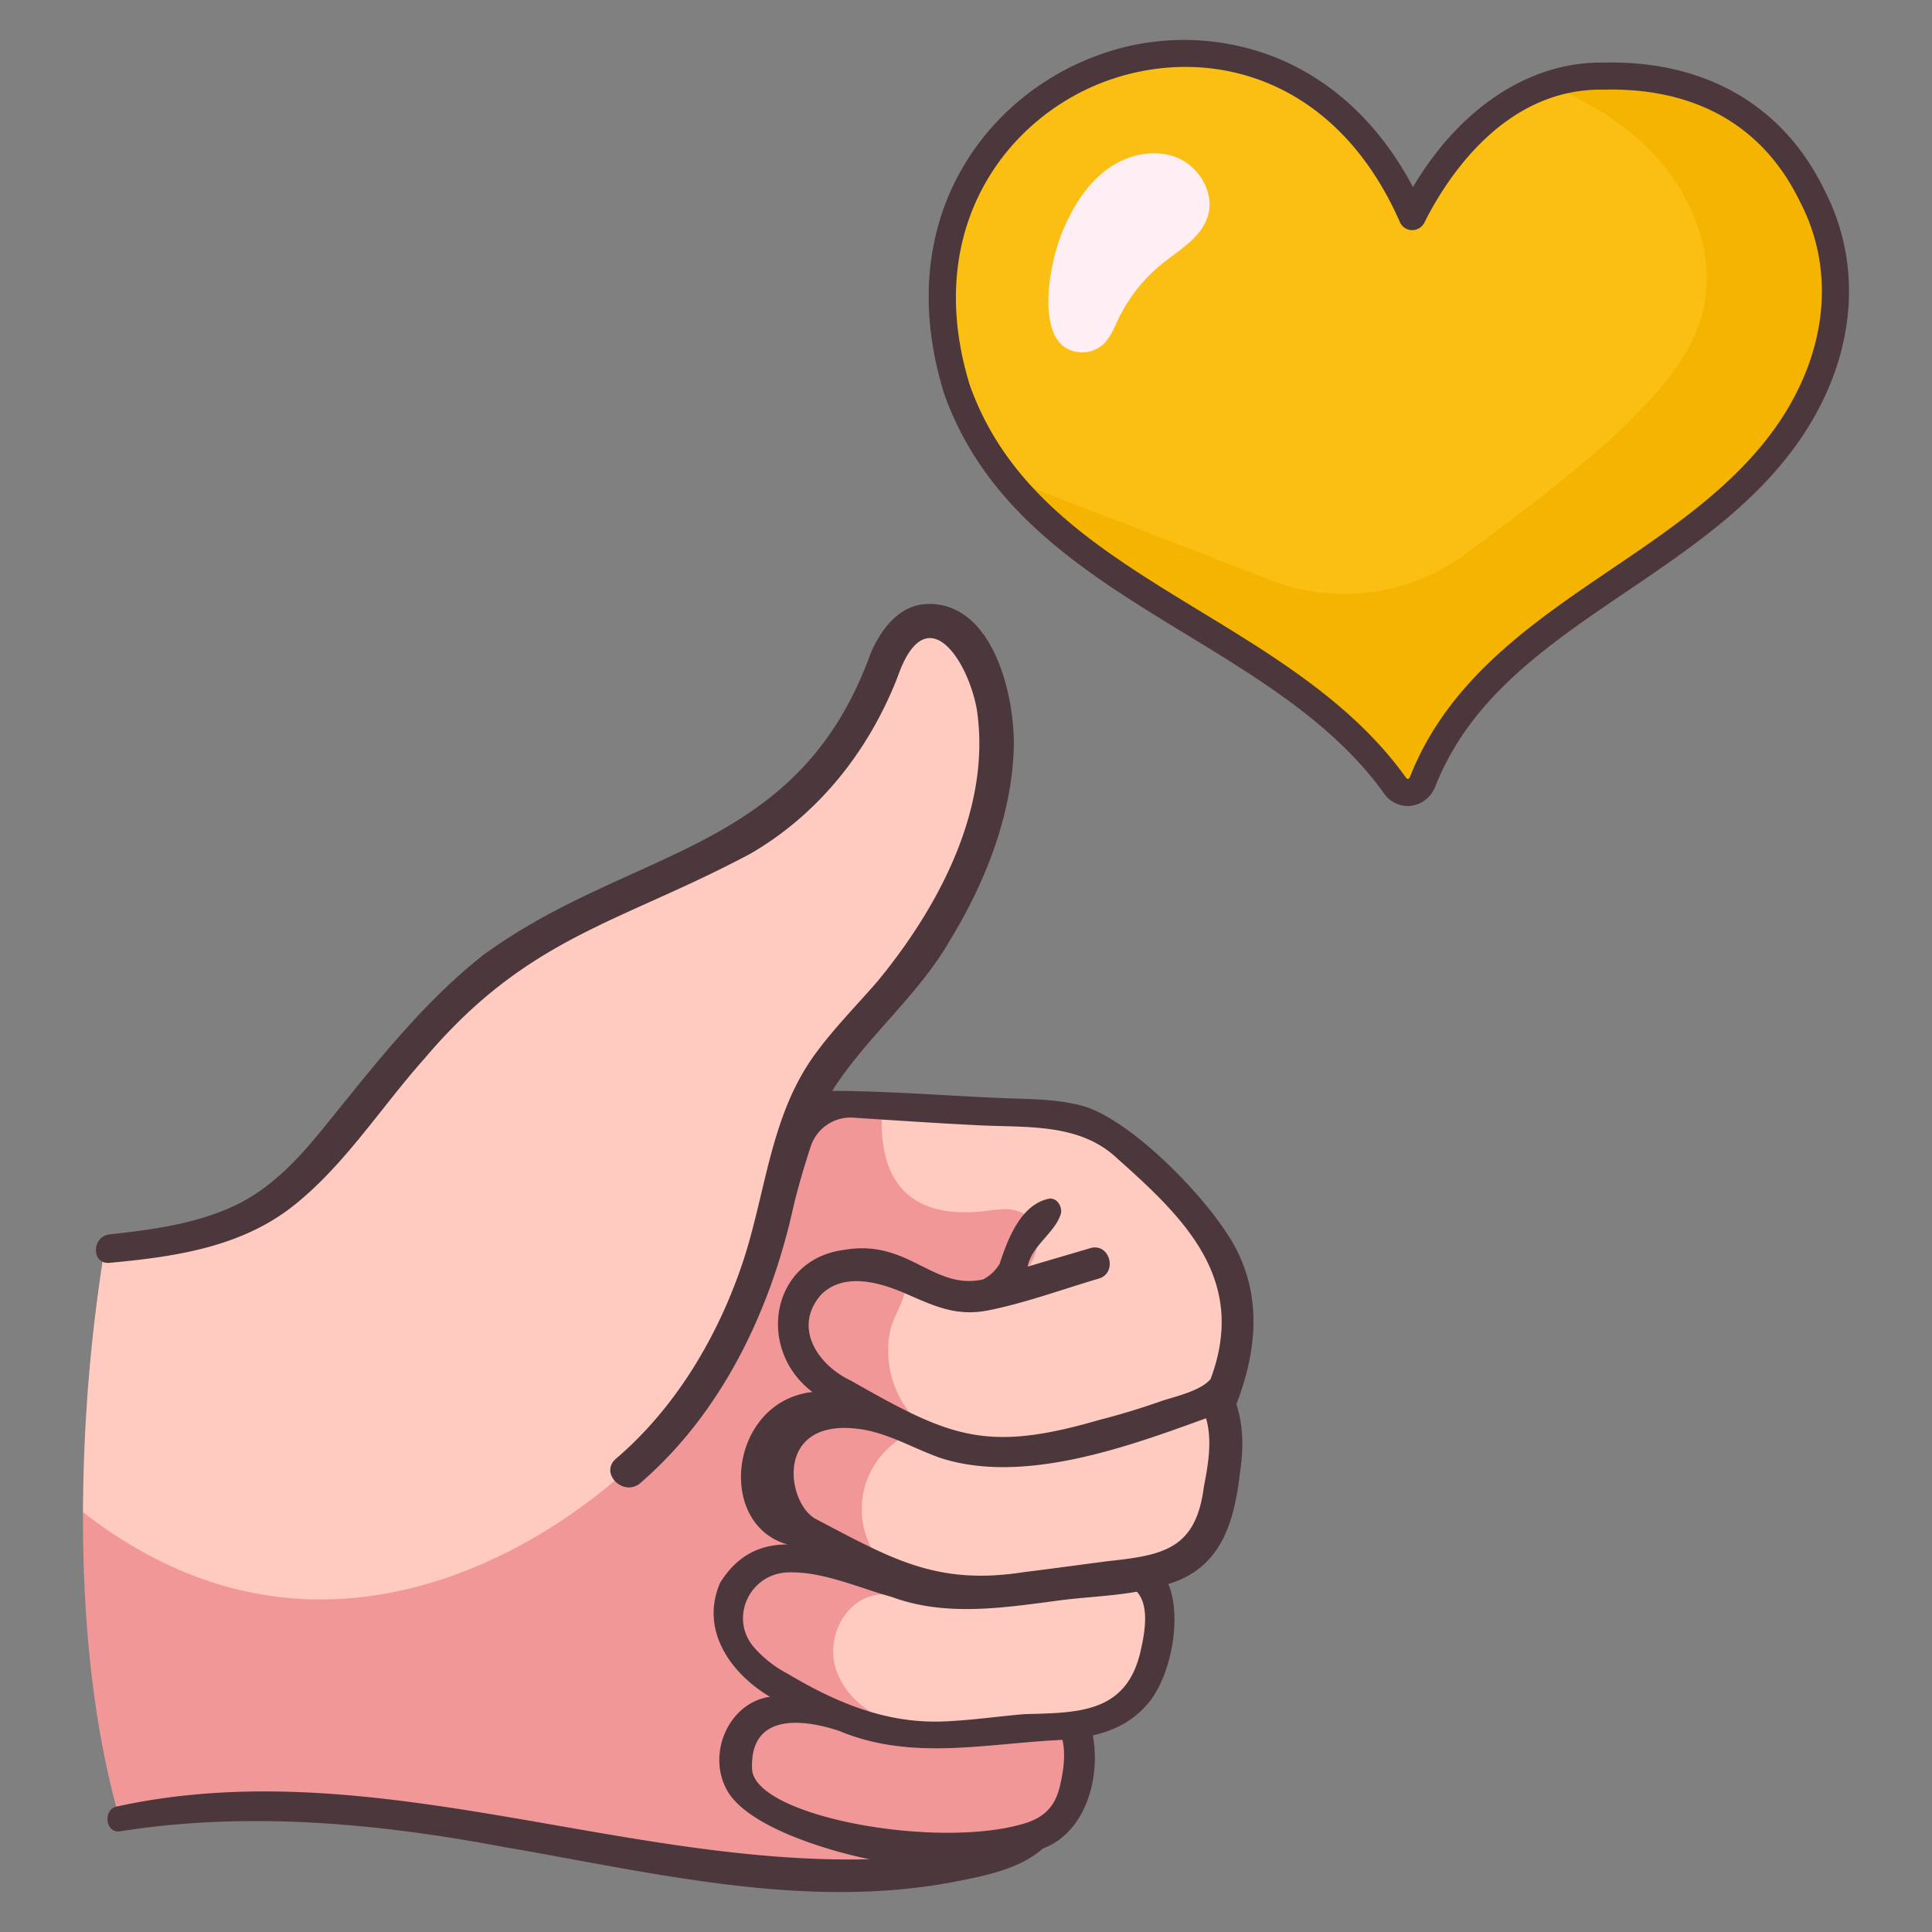 <svg xmlns="http://www.w3.org/2000/svg" id="icon" height="512" viewBox="0 0 500 500" width="512"><rect x="0" y="0" width="500" height="500" fill="#808080" stroke="none"/><path d="m27.1 322.98a436.168 436.168 0 0 0 -5.622 68.355s26.337 74.019 70.226 79.286 67.062 10.533 69.169 10.884 80.405 7.725 103.227-4.213 14.746-29.844 14.746-29.844 24.929 1.829 20.014-39.463c0 0 20.364-1.617 16.853-43.751 0 0 15.029-30.195-9.129-53.72s-39.675-22.12-39.675-22.12l-56.88-2.809 33-46.346s35.763-58.285-1.781-80.054c0 0-8.752.351-12.263 15.449s-34.409 43.187-34.409 43.187l-54.415 24.579-60.742 61.8s-25.631 21.064-52.319 18.78z" fill="#ffcac0"></path><path d="m283.089 447a20.735 20.735 0 0 0 -11.082-2.461c-11.312.517-21.892 4.793-33.406 3.248-9.258-1.242-19.34-6.514-22.317-16.016-2.675-8.539 3.038-19.272 12.65-19.142 2.461.033 4.142-3.4 2.122-5.121-12.308-10.484-10.173-29.206 4.295-36.536 1.844-.934 1.783-3.338.607-4.712a26.055 26.055 0 0 1 -5.83-20.478c.531-3.941 2.641-6.783 3.761-10.4.372-1.2.417-1.538.88-1.73.763-.317 2.366.451 2.366.451 5.585 1.984 9.955 3.562 16.023 2.23a21.484 21.484 0 0 0 13.367-8.946c2.877-4.515 3.238-11.208-2.407-13.678-2.41-1.055-5.012-.827-7.55-.507a41.7 41.7 0 0 1 -11.577.214c-14.8-2.267-17.5-14.632-16.7-26.924l-18.254-.9 7.09-9.957c-15.813 8.41-16.973 31.828-22.061 47.531-5.311 16.389-14.088 30.426-22.109 45.48-5.215 9.79-76.961 80.732-151.471 22.7-.105 24.633 1.983 52.657 9.133 78.233 0 0 17.2-4.214 61.093 1.053s67.062 10.533 69.169 10.884 80.405 7.725 103.227-4.213 14.746-29.844 14.746-29.844a15.568 15.568 0 0 0 4.235-.459z" fill="#f29797"></path><path d="m320.473 324.37c-5.671-12.2-27.678-35.065-40.825-38.3-6.7-1.732-13.828-1.605-20.69-1.9-14.476-.626-29.077-1.81-43.586-1.857 8.891-13.991 22.287-24.632 30.575-39.126 8.956-14.656 15.8-31.914 16.408-49.243.457-12.982-4.957-37.81-22.058-37.645-7.371.07-12.017 6.236-14.812 12.361-18.811 52.569-61.854 50.267-100.58 78.625-16 12.665-28.424 28.923-41.2 44.655-6.592 8.12-13.719 15.821-23.375 20.272-9.99 4.605-21.152 6.052-31.978 7.251-4.631.513-4.749 7.8 0 7.36 16.78-1.561 33.965-3.992 47.579-14.767 13.27-10.5 22.7-25.524 33.9-38.069 26.845-31.753 50.582-35.031 84.355-53.039 17.757-10.29 30.68-26.706 38.1-45.722 7.33-21.048 18.118-4.622 20.491 8.227 3.928 25.625-9.871 51.341-25.7 70.543-5.484 6.335-11.415 12.279-16.33 19.09-11.478 15.9-12.523 35.733-18.59 53.807-6.4 19.073-17.347 37.479-32.744 50.623-4.365 3.728 1.96 10 6.3 6.3 20.991-18.108 33.585-44.376 39.526-71.1 1.1-4.746 2.8-10.605 4.587-16.042a10.838 10.838 0 0 1 11.026-7.428c8.979.605 23.179 1.532 31.309 1.914 12.816.778 27.074-.86 37.1 8.759 17.849 15.817 33.546 31.556 24.037 56.985-2.627 3.168-9.818 4.666-12.879 5.743q-7.949 2.794-16.12 4.883c-29.236 8.5-38.59 4.3-64.07-10.215-8.875-4.151-15.113-14.113-7.583-22.4 5.732-5.545 14.678-3.163 21.246-.343 7.694 3.305 13.371 6.255 21.978 4.53 9.6-1.925 19.075-5.435 28.458-8.19 5.04-1.48 2.894-9.379-2.175-7.887l-16.208 4.775c1.078-5.487 7.04-8.66 8.6-13.662.444-1.75-.915-4.186-3-3.931-7.328 1.445-10.712 10.386-12.832 16.835a10.548 10.548 0 0 1 -4.314 4.077c-12.982 2.861-19.272-10.54-35.939-7.654-19.146 2.485-22.733 25.878-8.2 36.783-21.493 2.432-25.055 34.231-6.448 39.462-7.066-.034-13.064 2.809-17.463 9.953-5.209 12.145 2.612 23.326 12.919 29.473-10.58 1.431-16.577 14.817-10.974 24.417 5.4 9.247 25.709 15.371 36.744 17.621-65.219 1.588-129.729-27.945-194.93-13.621-3.472.849-2.836 6.893.866 6.4 33-5.221 66.352-2.157 99.012 3.974 38.5 6.581 78.153 16.574 117.236 9.04 7.714-1.527 16.61-3.216 22.651-8.552 11-4.133 15.01-18.072 12.958-29.3 5.581-1.279 10.7-3.736 14.778-8.877 5.586-7.194 8.286-21.887 4.755-30.3 13.7-4.095 17.038-15.971 18.536-28.711.92-6.2.947-12.044-.922-17.816 4.934-12.822 6.585-26.349.495-39.041zm-46.067 137.442c-1.136 5.106-3.442 8.033-8.431 9.826-22.109 7.326-70.809-1.362-71.337-13.836-.607-14.335 12.781-13.12 22.629-9.807 18.794 7.827 38.092 3.169 57.7 2.277.843 3.776.283 7.749-.561 11.54zm20.666-34.037c-3.824 15.883-16.642 15.436-30.077 15.854-7.059.6-14.086 1.646-21.173 1.887-14.649.5-27.577-4.945-39.963-12.352a30.109 30.109 0 0 1 -8.9-7.039c-6.21-7.545-.914-18.8 8.85-19.185 9.042-.355 18.43 4.006 26.965 6.341 14.132 5.25 29.31 2.749 43.942.839 5.751-.751 12.769-1.025 19.508-2.181 3.469 3.861 1.908 11.267.848 15.836zm16.484-42.975c-2.062 16.256-10.666 17.707-25.03 19.25-7.116.933-14.228 1.907-21.351 2.789-22.559 3.537-34.135-3.249-54.005-13.706-7.654-4.028-10.869-26.092 10.926-23.345 7.609.959 14.017 4.958 21.2 7.5 21.452 7 48.393-2.788 68.833-10.244 1.647 5.736.552 11.983-.573 17.756z" fill="#4c373c"></path><path d="m468.957 50.615c-10.539-21.681-30.28-31.51-53.881-30.911-22.819-.417-39.994 17.108-49.581 36.364-34.837-79.286-143.03-36.916-117.836 44.7 18.521 52.11 83.09 60.3 113.313 102.453a4.007 4.007 0 0 0 7.211-.942c17.576-44.466 73.081-54.567 97.128-94.128 10.754-17.688 13.436-38.772 3.646-57.536z" fill="#fbbe13"></path><path d="m468.957 50.615c-10.539-21.681-30.28-31.51-53.881-30.911a42.541 42.541 0 0 0 -14.363 2.21c9.081 3.824 17.623 8.715 24.773 15.44 11.868 11.165 19.229 28.318 15 44.053-3.064 11.4-11.526 20.446-19.945 28.713-9.612 9.438-26.985 22.774-41.369 33.348a52.7 52.7 0 0 1 -50.261 6.709c-17.04-6.6-38.391-14.871-51.645-19.986-6.035-2.329-11.614-4.5-16.931-6.775 26.346 33.1 75.431 44.645 100.64 79.809a4.007 4.007 0 0 0 7.211-.942c17.576-44.466 73.081-54.568 97.128-94.128 10.751-17.692 13.433-38.776 3.643-57.54z" fill="#F4B400"></path><path d="m364.322 208.6a7.582 7.582 0 0 1 -6.215-3.362c-12.642-17.633-32.124-29.5-50.965-40.974-25.5-15.528-51.858-31.584-62.781-62.317-.016-.046-.031-.093-.046-.14-13.815-44.77 10.627-76.614 39.185-87.257a64.342 64.342 0 0 1 47.01.477c14.71 6.035 26.766 17.507 35.167 33.381 12.223-20.608 30.323-32.525 49.385-32.208 26.168-.625 46.4 11.02 57.022 32.838 9.75 18.729 8.373 40.935-3.782 60.932-11.412 18.774-29.61 31.108-47.209 43.036-20.842 14.126-40.528 27.469-49.655 50.56a7.787 7.787 0 0 1 -6.249 4.977 7.251 7.251 0 0 1 -.867.057zm-113.34-108.931c10.1 28.348 34.245 43.048 59.8 58.614 19.44 11.84 39.541 24.082 53.033 42.9.107.151.335.433.551.409.164-.02.4-.187.561-.6 9.922-25.1 31.434-39.681 52.238-53.782 16.978-11.507 34.534-23.406 45.154-40.877 10.862-17.869 12.15-37.589 3.534-54.1l-.044-.088c-12-24.68-34.168-29.368-50.645-28.943-.052 0-.1 0-.153 0-.253 0-.507-.007-.757-.007-25.692 0-40.445 24.023-45.627 34.431a3.569 3.569 0 0 1 -3.217 1.939 3.5 3.5 0 0 1 -3.12-2.091c-16.905-38.474-50.525-45.988-76.343-36.364-25.562 9.525-47.395 38.171-34.965 78.559z" fill="#4c373c"></path><path d="m304.624 40.8c-5.841-2.386-12.779-.817-17.9 2.866s-8.647 9.207-11.218 14.969c-4.472 10.022-7.121 28.679 1.41 31.929a8.293 8.293 0 0 0 8.32-1.192c2.042-1.779 3.047-4.427 4.224-6.866a41.666 41.666 0 0 1 11.331-14.271c4.46-3.6 9.993-6.695 11.748-12.149 1.931-6.006-2.074-12.9-7.915-15.286z" fill="#ffeef3"></path></svg>
